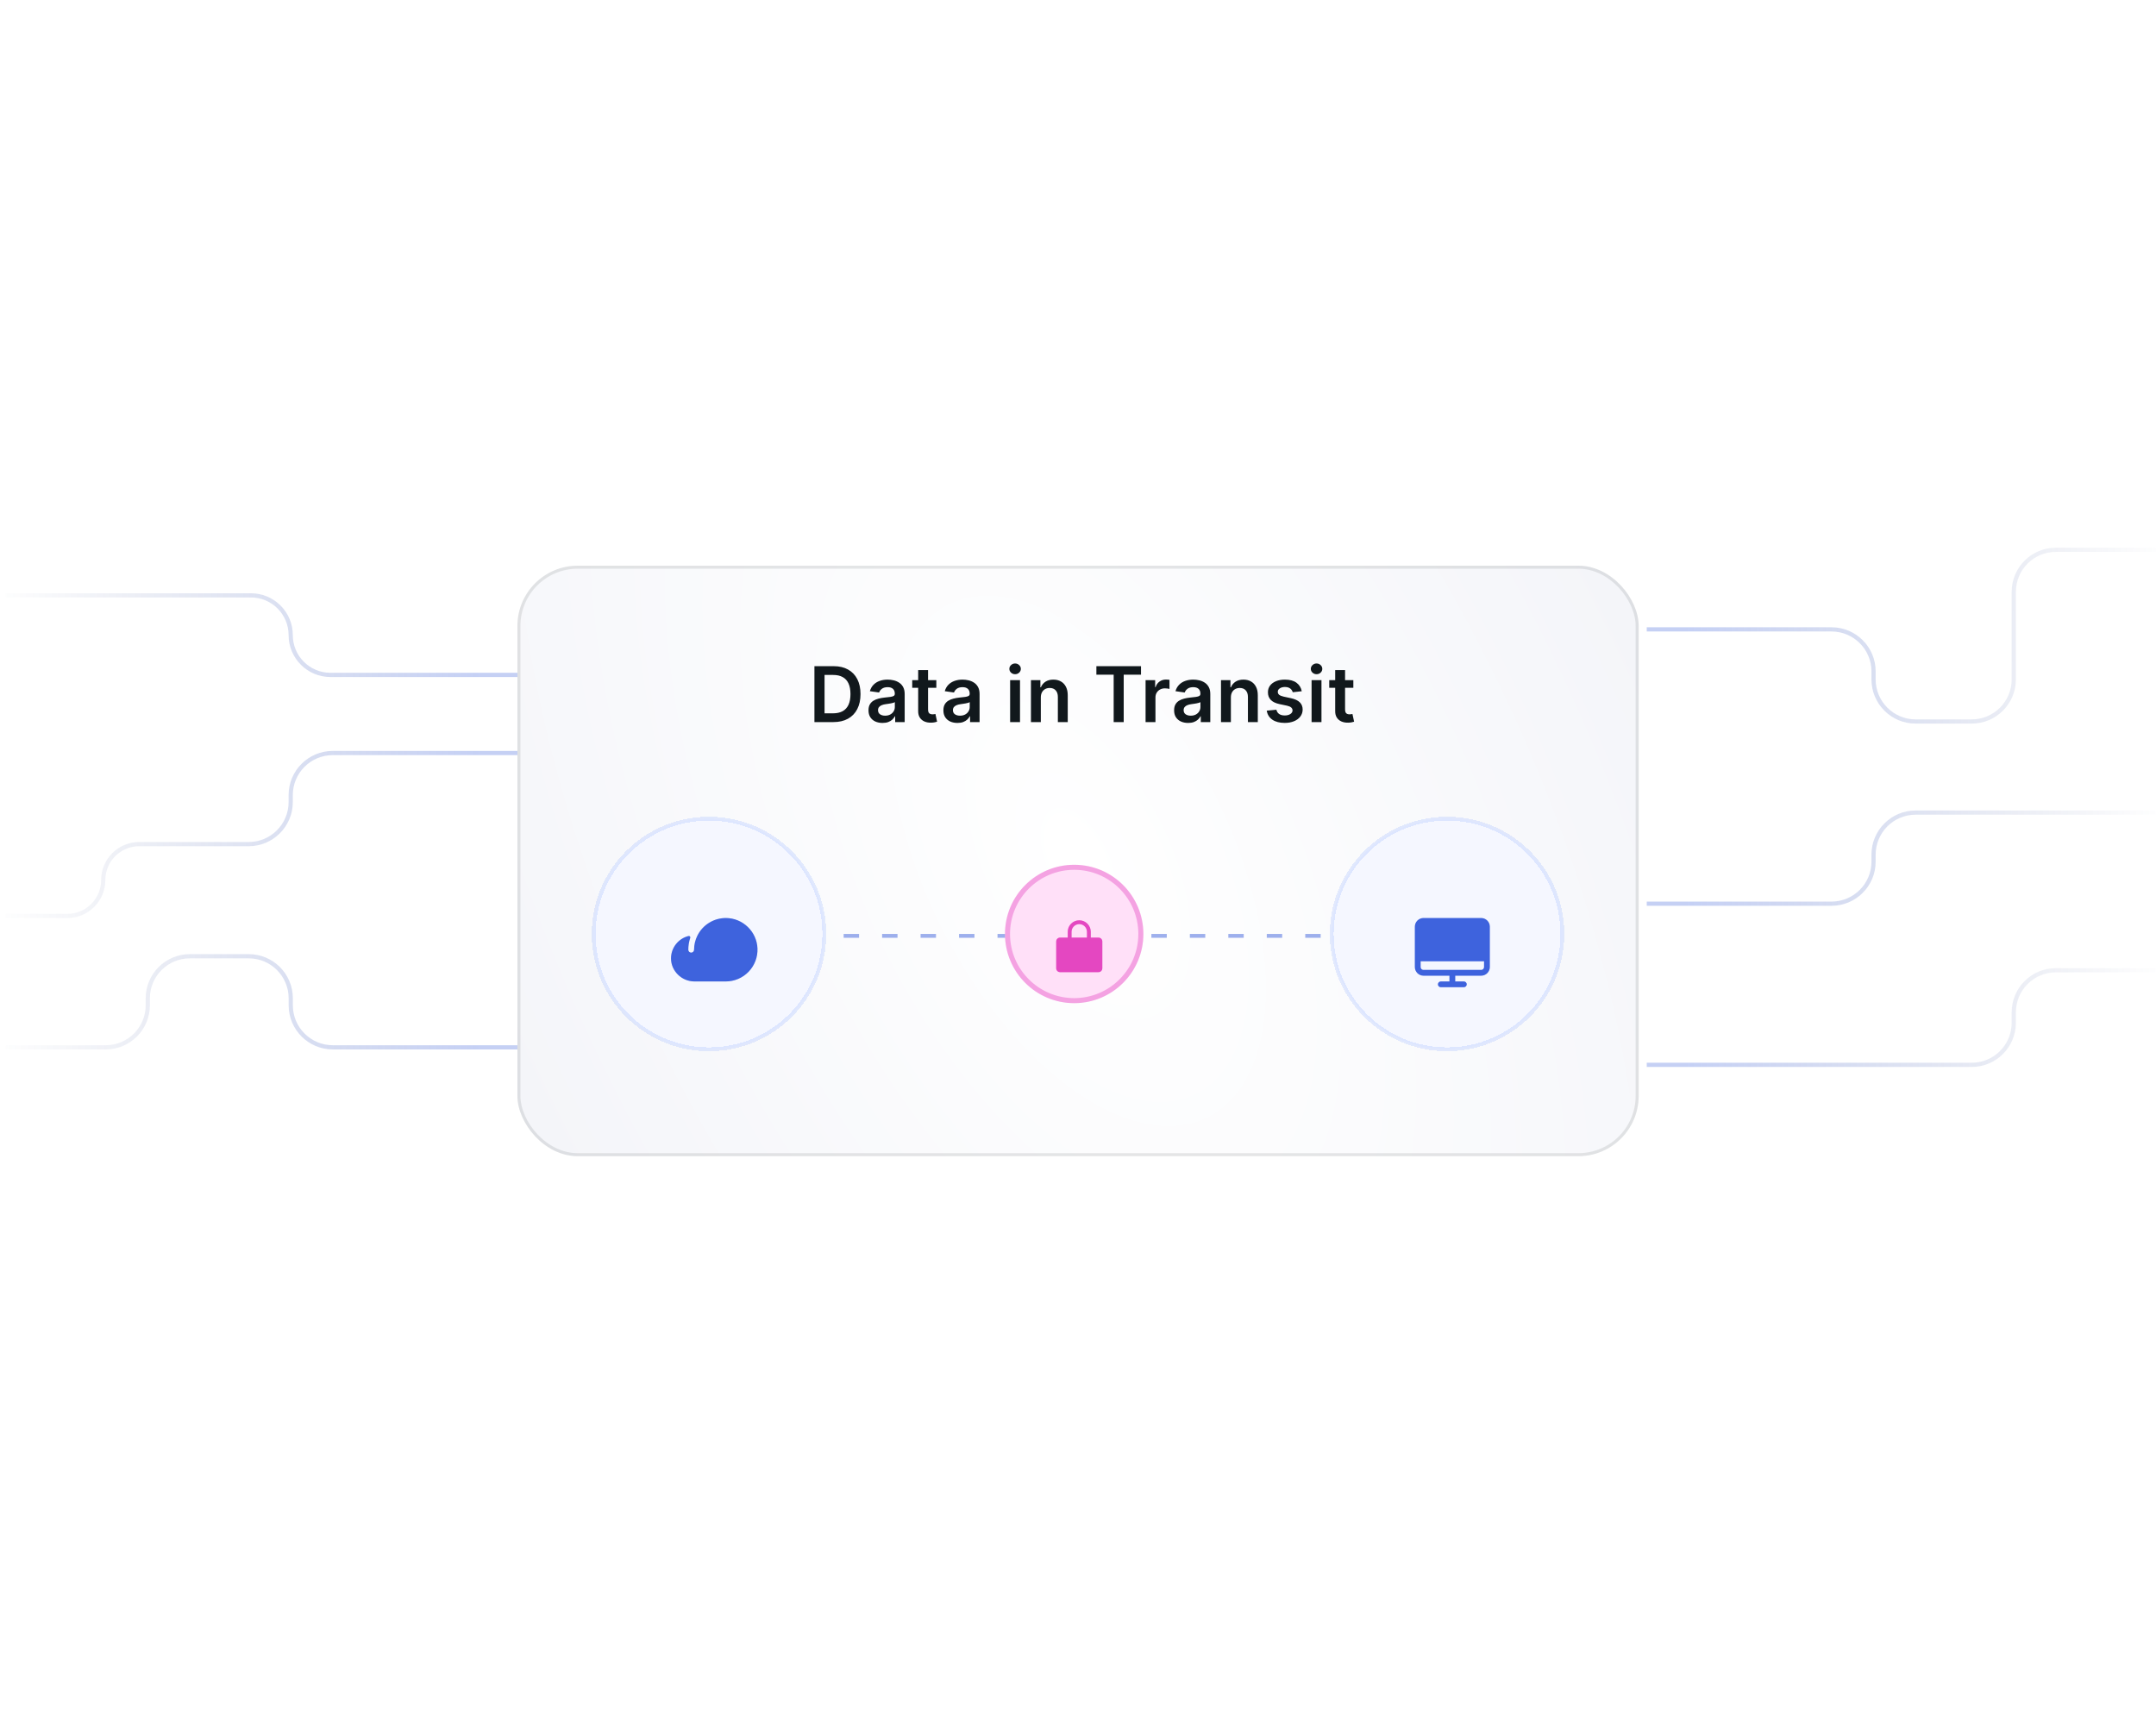 <svg width="329" height="261" viewBox="0 0 329 261" fill="none" xmlns="http://www.w3.org/2000/svg">
<g clip-path="url(#clip0_3570_10411)">
<path d="M79.651 102.999H50.431C47.079 102.999 44.361 100.281 44.361 96.928V96.928C44.361 93.576 41.643 90.858 38.29 90.858L29.389 90.858L22.545 90.858H-3.762" stroke="url(#paint0_linear_3570_10411)" stroke-opacity="0.3" stroke-width="0.642"/>
<path d="M251.289 96.049H279.484C283.028 96.049 285.901 98.922 285.901 102.465V103.691C285.901 107.235 288.773 110.107 292.317 110.107H300.88C304.424 110.107 307.297 107.235 307.297 103.691V90.324C307.297 86.78 310.169 83.907 313.713 83.907H333.098" stroke="url(#paint1_linear_3570_10411)" stroke-opacity="0.3" stroke-width="0.642"/>
<path d="M79.651 114.919H50.777C47.233 114.919 44.361 117.792 44.361 121.335V122.405C44.361 125.948 41.488 128.821 37.944 128.821H21.235C18.208 128.821 15.755 131.275 15.755 134.302V134.302C15.755 137.328 13.301 139.782 10.274 139.782H-3.762" stroke="url(#paint2_linear_3570_10411)" stroke-opacity="0.3" stroke-width="0.642"/>
<path d="M251.289 137.912H279.484C283.028 137.912 285.901 135.039 285.901 131.495V130.426C285.901 126.882 288.773 124.01 292.317 124.01H307.297H333.098" stroke="url(#paint3_linear_3570_10411)" stroke-opacity="0.3" stroke-width="0.642"/>
<path d="M79.656 159.834H50.783C47.239 159.834 44.367 156.961 44.367 153.417V152.348C44.367 148.804 41.494 145.932 37.95 145.932H28.967C25.424 145.932 22.551 148.804 22.551 152.348V153.417C22.551 156.961 19.678 159.834 16.135 159.834L-3.49 159.834" stroke="url(#paint4_linear_3570_10411)" stroke-opacity="0.3" stroke-width="0.642"/>
<path d="M251.289 162.507H285.901H300.88C304.424 162.507 307.297 159.634 307.297 156.091V154.487C307.297 150.943 310.169 148.07 313.713 148.07H333.098" stroke="url(#paint5_linear_3570_10411)" stroke-opacity="0.3" stroke-width="0.642"/>
<rect x="78.955" y="86.33" width="171.102" height="90.114" rx="9.199" fill="url(#paint6_radial_3570_10411)"/>
<rect x="79.185" y="86.56" width="170.642" height="89.654" rx="8.969" stroke="#11181C" stroke-opacity="0.1" stroke-width="0.46"/>
<path d="M127.171 110.198H124.279V101.665H127.229C128.076 101.665 128.804 101.836 129.412 102.178C130.023 102.517 130.493 103.004 130.82 103.64C131.148 104.276 131.312 105.037 131.312 105.923C131.312 106.812 131.147 107.576 130.816 108.215C130.489 108.854 130.015 109.344 129.396 109.686C128.779 110.027 128.037 110.198 127.171 110.198ZM125.825 108.861H127.096C127.69 108.861 128.186 108.752 128.583 108.536C128.98 108.316 129.279 107.99 129.479 107.557C129.679 107.121 129.779 106.576 129.779 105.923C129.779 105.271 129.679 104.729 129.479 104.299C129.279 103.865 128.983 103.542 128.591 103.328C128.203 103.111 127.719 103.003 127.141 103.003H125.825V108.861ZM134.673 110.327C134.267 110.327 133.902 110.255 133.577 110.111C133.255 109.964 132.999 109.747 132.811 109.461C132.624 109.175 132.531 108.822 132.531 108.403C132.531 108.041 132.598 107.743 132.731 107.507C132.865 107.271 133.047 107.082 133.277 106.94C133.508 106.798 133.767 106.691 134.056 106.619C134.348 106.544 134.649 106.49 134.96 106.457C135.335 106.418 135.64 106.383 135.873 106.353C136.106 106.319 136.276 106.269 136.381 106.203C136.49 106.133 136.544 106.026 136.544 105.882V105.857C136.544 105.543 136.451 105.3 136.265 105.128C136.078 104.955 135.81 104.869 135.46 104.869C135.091 104.869 134.798 104.95 134.581 105.111C134.367 105.272 134.223 105.462 134.148 105.682L132.74 105.482C132.851 105.093 133.034 104.768 133.29 104.507C133.545 104.243 133.858 104.046 134.227 103.915C134.597 103.782 135.005 103.715 135.452 103.715C135.76 103.715 136.067 103.751 136.373 103.824C136.678 103.896 136.958 104.015 137.21 104.182C137.463 104.346 137.666 104.569 137.819 104.853C137.974 105.136 138.052 105.49 138.052 105.915V110.198H136.602V109.319H136.552C136.46 109.497 136.331 109.664 136.165 109.819C136.001 109.972 135.794 110.095 135.544 110.19C135.297 110.282 135.006 110.327 134.673 110.327ZM135.065 109.219C135.367 109.219 135.63 109.159 135.852 109.04C136.074 108.918 136.245 108.757 136.365 108.557C136.487 108.357 136.548 108.139 136.548 107.903V107.148C136.501 107.187 136.42 107.223 136.306 107.257C136.195 107.29 136.07 107.319 135.931 107.344C135.792 107.369 135.655 107.391 135.519 107.411C135.383 107.43 135.265 107.447 135.165 107.461C134.94 107.491 134.738 107.541 134.561 107.611C134.383 107.68 134.242 107.778 134.14 107.903C134.037 108.025 133.986 108.183 133.986 108.378C133.986 108.655 134.087 108.865 134.29 109.007C134.492 109.148 134.751 109.219 135.065 109.219ZM142.882 103.799V104.965H139.203V103.799H142.882ZM140.111 102.265H141.619V108.273C141.619 108.476 141.65 108.632 141.711 108.74C141.775 108.846 141.858 108.918 141.961 108.957C142.064 108.996 142.177 109.015 142.302 109.015C142.397 109.015 142.483 109.008 142.561 108.994C142.641 108.98 142.702 108.968 142.744 108.957L142.998 110.136C142.918 110.164 142.802 110.194 142.652 110.227C142.505 110.261 142.325 110.28 142.111 110.286C141.733 110.297 141.393 110.24 141.09 110.115C140.787 109.987 140.547 109.79 140.369 109.523C140.194 109.257 140.108 108.923 140.111 108.523V102.265ZM146.102 110.327C145.696 110.327 145.331 110.255 145.006 110.111C144.684 109.964 144.428 109.747 144.239 109.461C144.053 109.175 143.96 108.822 143.96 108.403C143.96 108.041 144.027 107.743 144.16 107.507C144.294 107.271 144.476 107.082 144.706 106.94C144.937 106.798 145.196 106.691 145.485 106.619C145.777 106.544 146.078 106.49 146.389 106.457C146.764 106.418 147.068 106.383 147.302 106.353C147.535 106.319 147.705 106.269 147.81 106.203C147.918 106.133 147.973 106.026 147.973 105.882V105.857C147.973 105.543 147.88 105.3 147.693 105.128C147.507 104.955 147.239 104.869 146.889 104.869C146.52 104.869 146.227 104.95 146.01 105.111C145.796 105.272 145.652 105.462 145.577 105.682L144.169 105.482C144.28 105.093 144.463 104.768 144.719 104.507C144.974 104.243 145.287 104.046 145.656 103.915C146.025 103.782 146.434 103.715 146.881 103.715C147.189 103.715 147.496 103.751 147.802 103.824C148.107 103.896 148.386 104.015 148.639 104.182C148.892 104.346 149.095 104.569 149.248 104.853C149.403 105.136 149.481 105.49 149.481 105.915V110.198H148.031V109.319H147.981C147.889 109.497 147.76 109.664 147.593 109.819C147.43 109.972 147.223 110.095 146.973 110.19C146.725 110.282 146.435 110.327 146.102 110.327ZM146.494 109.219C146.796 109.219 147.059 109.159 147.281 109.04C147.503 108.918 147.674 108.757 147.793 108.557C147.916 108.357 147.977 108.139 147.977 107.903V107.148C147.93 107.187 147.849 107.223 147.735 107.257C147.624 107.29 147.499 107.319 147.36 107.344C147.221 107.369 147.084 107.391 146.948 107.411C146.812 107.43 146.694 107.447 146.594 107.461C146.369 107.491 146.167 107.541 145.989 107.611C145.812 107.68 145.671 107.778 145.569 107.903C145.466 108.025 145.414 108.183 145.414 108.378C145.414 108.655 145.516 108.865 145.719 109.007C145.921 109.148 146.18 109.219 146.494 109.219ZM154.142 110.198V103.799H155.651V110.198H154.142ZM154.901 102.89C154.662 102.89 154.456 102.811 154.284 102.653C154.112 102.492 154.026 102.299 154.026 102.074C154.026 101.846 154.112 101.653 154.284 101.495C154.456 101.333 154.662 101.253 154.901 101.253C155.142 101.253 155.348 101.333 155.517 101.495C155.69 101.653 155.776 101.846 155.776 102.074C155.776 102.299 155.69 102.492 155.517 102.653C155.348 102.811 155.142 102.89 154.901 102.89ZM158.827 106.448V110.198H157.319V103.799H158.761V104.886H158.835C158.983 104.528 159.217 104.243 159.54 104.032C159.865 103.821 160.266 103.715 160.744 103.715C161.185 103.715 161.57 103.81 161.898 103.999C162.228 104.187 162.484 104.461 162.664 104.819C162.848 105.178 162.938 105.612 162.935 106.123V110.198H161.427V106.357C161.427 105.929 161.316 105.594 161.094 105.353C160.874 105.111 160.57 104.99 160.181 104.99C159.917 104.99 159.683 105.049 159.477 105.165C159.274 105.279 159.115 105.444 158.998 105.661C158.884 105.878 158.827 106.14 158.827 106.448ZM167.305 102.961V101.665H174.113V102.961H171.476V110.198H169.943V102.961H167.305ZM174.812 110.198V103.799H176.274V104.865H176.341C176.457 104.496 176.657 104.211 176.941 104.011C177.227 103.808 177.553 103.707 177.92 103.707C178.003 103.707 178.096 103.711 178.199 103.719C178.305 103.725 178.392 103.735 178.461 103.749V105.136C178.398 105.114 178.296 105.094 178.157 105.078C178.021 105.058 177.889 105.049 177.762 105.049C177.487 105.049 177.239 105.108 177.02 105.228C176.803 105.344 176.632 105.507 176.507 105.715C176.382 105.923 176.32 106.164 176.32 106.436V110.198H174.812ZM181.308 110.327C180.902 110.327 180.537 110.255 180.212 110.111C179.89 109.964 179.634 109.747 179.445 109.461C179.259 109.175 179.166 108.822 179.166 108.403C179.166 108.041 179.233 107.743 179.366 107.507C179.5 107.271 179.682 107.082 179.912 106.94C180.143 106.798 180.402 106.691 180.691 106.619C180.983 106.544 181.284 106.49 181.595 106.457C181.97 106.418 182.274 106.383 182.508 106.353C182.741 106.319 182.911 106.269 183.016 106.203C183.124 106.133 183.179 106.026 183.179 105.882V105.857C183.179 105.543 183.086 105.3 182.899 105.128C182.713 104.955 182.445 104.869 182.095 104.869C181.726 104.869 181.433 104.95 181.216 105.111C181.002 105.272 180.858 105.462 180.783 105.682L179.375 105.482C179.486 105.093 179.669 104.768 179.925 104.507C180.18 104.243 180.493 104.046 180.862 103.915C181.231 103.782 181.64 103.715 182.087 103.715C182.395 103.715 182.702 103.751 183.008 103.824C183.313 103.896 183.592 104.015 183.845 104.182C184.098 104.346 184.301 104.569 184.454 104.853C184.609 105.136 184.687 105.49 184.687 105.915V110.198H183.237V109.319H183.187C183.095 109.497 182.966 109.664 182.799 109.819C182.636 109.972 182.429 110.095 182.179 110.19C181.931 110.282 181.641 110.327 181.308 110.327ZM181.699 109.219C182.002 109.219 182.265 109.159 182.487 109.04C182.709 108.918 182.88 108.757 182.999 108.557C183.122 108.357 183.183 108.139 183.183 107.903V107.148C183.136 107.187 183.055 107.223 182.941 107.257C182.83 107.29 182.705 107.319 182.566 107.344C182.427 107.369 182.29 107.391 182.154 107.411C182.018 107.43 181.899 107.447 181.799 107.461C181.574 107.491 181.373 107.541 181.195 107.611C181.018 107.68 180.877 107.778 180.775 107.903C180.672 108.025 180.62 108.183 180.62 108.378C180.62 108.655 180.722 108.865 180.925 109.007C181.127 109.148 181.386 109.219 181.699 109.219ZM187.829 106.448V110.198H186.321V103.799H187.762V104.886H187.837C187.985 104.528 188.219 104.243 188.541 104.032C188.866 103.821 189.268 103.715 189.746 103.715C190.187 103.715 190.572 103.81 190.9 103.999C191.23 104.187 191.486 104.461 191.666 104.819C191.85 105.178 191.94 105.612 191.937 106.123V110.198H190.429V106.357C190.429 105.929 190.318 105.594 190.096 105.353C189.876 105.111 189.572 104.99 189.183 104.99C188.919 104.99 188.685 105.049 188.479 105.165C188.276 105.279 188.116 105.444 188 105.661C187.886 105.878 187.829 106.14 187.829 106.448ZM198.646 105.49L197.271 105.64C197.232 105.501 197.164 105.371 197.067 105.248C196.972 105.126 196.844 105.028 196.683 104.953C196.522 104.878 196.325 104.84 196.092 104.84C195.778 104.84 195.514 104.908 195.3 105.044C195.089 105.18 194.985 105.357 194.988 105.573C194.985 105.76 195.053 105.911 195.192 106.028C195.333 106.144 195.567 106.24 195.892 106.315L196.983 106.548C197.589 106.679 198.039 106.886 198.333 107.169C198.63 107.453 198.78 107.823 198.783 108.282C198.78 108.684 198.662 109.04 198.429 109.348C198.199 109.654 197.878 109.893 197.467 110.065C197.056 110.237 196.583 110.323 196.05 110.323C195.267 110.323 194.636 110.159 194.158 109.832C193.681 109.501 193.396 109.041 193.304 108.452L194.775 108.311C194.842 108.6 194.983 108.818 195.2 108.965C195.417 109.112 195.699 109.186 196.046 109.186C196.404 109.186 196.692 109.112 196.908 108.965C197.128 108.818 197.237 108.636 197.237 108.419C197.237 108.236 197.167 108.084 197.025 107.965C196.886 107.846 196.669 107.754 196.375 107.69L195.283 107.461C194.67 107.333 194.215 107.118 193.921 106.815C193.627 106.51 193.481 106.123 193.484 105.657C193.481 105.262 193.588 104.921 193.804 104.632C194.024 104.34 194.328 104.115 194.717 103.957C195.108 103.796 195.56 103.715 196.071 103.715C196.821 103.715 197.411 103.875 197.842 104.194C198.275 104.514 198.543 104.946 198.646 105.49ZM200.144 110.198V103.799H201.653V110.198H200.144ZM200.903 102.89C200.664 102.89 200.458 102.811 200.286 102.653C200.114 102.492 200.028 102.299 200.028 102.074C200.028 101.846 200.114 101.653 200.286 101.495C200.458 101.333 200.664 101.253 200.903 101.253C201.144 101.253 201.35 101.333 201.519 101.495C201.691 101.653 201.778 101.846 201.778 102.074C201.778 102.299 201.691 102.492 201.519 102.653C201.35 102.811 201.144 102.89 200.903 102.89ZM206.516 103.799V104.965H202.838V103.799H206.516ZM203.746 102.265H205.254V108.273C205.254 108.476 205.285 108.632 205.346 108.74C205.41 108.846 205.493 108.918 205.596 108.957C205.698 108.996 205.812 109.015 205.937 109.015C206.032 109.015 206.118 109.008 206.196 108.994C206.276 108.98 206.337 108.968 206.379 108.957L206.633 110.136C206.553 110.164 206.437 110.194 206.287 110.227C206.14 110.261 205.96 110.28 205.746 110.286C205.368 110.297 205.028 110.24 204.725 110.115C204.422 109.987 204.182 109.79 204.004 109.523C203.829 109.257 203.743 108.923 203.746 108.523V102.265Z" fill="#11181C"/>
<path d="M99.389 142.823H229.035" stroke="#3E63DD" stroke-opacity="0.5" stroke-width="0.587" stroke-dasharray="2.35 3.52"/>
<g filter="url(#filter0_d_3570_10411)">
<ellipse cx="163.917" cy="142.533" rx="10.559" ry="10.559" fill="#FFE0F8"/>
<path d="M163.917 132.358C169.536 132.358 174.091 136.914 174.091 142.533C174.091 148.152 169.536 152.707 163.917 152.707C158.298 152.707 153.742 148.152 153.742 142.533C153.742 136.914 158.298 132.358 163.917 132.358Z" stroke="#E447C1" stroke-opacity="0.4" stroke-width="0.77"/>
</g>
<g filter="url(#filter1_di_3570_10411)">
<path d="M166.855 140.773H165.682V139.893C165.682 139.426 165.497 138.978 165.167 138.648C164.837 138.318 164.389 138.133 163.922 138.133C163.455 138.133 163.008 138.318 162.678 138.648C162.348 138.978 162.162 139.426 162.162 139.893V140.773H160.989C160.833 140.773 160.684 140.834 160.574 140.944C160.464 141.055 160.402 141.204 160.402 141.359V145.466C160.402 145.621 160.464 145.771 160.574 145.881C160.684 145.991 160.833 146.052 160.989 146.052H166.855C167.011 146.052 167.16 145.991 167.27 145.881C167.38 145.771 167.442 145.621 167.442 145.466V141.359C167.442 141.204 167.38 141.055 167.27 140.944C167.16 140.834 167.011 140.773 166.855 140.773ZM162.749 139.893C162.749 139.582 162.873 139.283 163.093 139.063C163.313 138.843 163.611 138.719 163.922 138.719C164.233 138.719 164.532 138.843 164.752 139.063C164.972 139.283 165.095 139.582 165.095 139.893V140.773H162.749V139.893Z" fill="#E447C1"/>
<path d="M163.922 138.325C164.337 138.325 164.736 138.49 165.03 138.784C165.324 139.078 165.489 139.477 165.489 139.893V140.965H166.855C166.96 140.965 167.06 141.007 167.134 141.081C167.208 141.155 167.249 141.255 167.249 141.359V145.466C167.249 145.57 167.208 145.67 167.134 145.744C167.06 145.818 166.96 145.86 166.855 145.86H160.989C160.885 145.86 160.784 145.818 160.71 145.744C160.636 145.67 160.595 145.57 160.595 145.466V141.359C160.595 141.255 160.636 141.155 160.71 141.081C160.784 141.007 160.885 140.965 160.989 140.965H162.354V139.893C162.355 139.477 162.52 139.078 162.813 138.784C163.107 138.49 163.506 138.325 163.922 138.325ZM163.922 138.527C163.56 138.527 163.212 138.671 162.956 138.927C162.7 139.183 162.557 139.53 162.557 139.893V140.965H165.288V139.893C165.288 139.53 165.144 139.183 164.888 138.927C164.632 138.671 164.284 138.527 163.922 138.527Z" stroke="#E447C1" stroke-opacity="0.19" stroke-width="0.385"/>
</g>
<g filter="url(#filter2_dd_3570_10411)">
<ellipse cx="108.189" cy="142.533" rx="17.599" ry="17.599" fill="#F5F7FF" shape-rendering="crispEdges"/>
<ellipse cx="108.189" cy="142.533" rx="17.599" ry="17.599" stroke="#95AFFF" stroke-opacity="0.24" stroke-width="0.587" shape-rendering="crispEdges"/>
</g>
<g filter="url(#filter3_di_3570_10411)">
<path d="M109.955 137.693C109.055 137.694 108.174 137.944 107.409 138.417C106.643 138.889 106.025 139.566 105.623 140.37C105.288 141.037 105.113 141.772 105.112 142.518C105.113 142.632 105.072 142.741 104.996 142.826C104.921 142.91 104.816 142.963 104.703 142.973C104.643 142.977 104.582 142.969 104.525 142.949C104.468 142.929 104.416 142.897 104.371 142.856C104.327 142.815 104.292 142.765 104.268 142.709C104.244 142.654 104.232 142.594 104.232 142.533C104.231 141.918 104.33 141.306 104.525 140.723C104.538 140.685 104.541 140.645 104.533 140.606C104.525 140.568 104.506 140.532 104.479 140.503C104.453 140.473 104.419 140.452 104.381 140.441C104.343 140.429 104.303 140.428 104.264 140.438C103.502 140.628 102.825 141.067 102.341 141.686C101.856 142.305 101.593 143.067 101.592 143.853C101.592 145.788 103.228 147.373 105.167 147.373H109.951C110.603 147.372 111.247 147.24 111.847 146.984C112.446 146.729 112.988 146.355 113.439 145.885C113.89 145.416 114.243 144.86 114.474 144.251C114.706 143.642 114.812 142.993 114.787 142.342C114.687 139.758 112.54 137.693 109.955 137.693Z" fill="#3E63DD"/>
<path d="M109.955 137.894C112.433 137.894 114.491 139.874 114.587 142.35C114.611 142.974 114.509 143.596 114.287 144.18C114.065 144.763 113.727 145.296 113.294 145.746C112.861 146.196 112.342 146.555 111.768 146.8C111.193 147.045 110.576 147.171 109.951 147.172H105.167C103.335 147.172 101.792 145.674 101.792 143.854C101.793 143.113 102.042 142.393 102.498 141.81C102.955 141.226 103.594 140.811 104.312 140.632C104.316 140.631 104.32 140.632 104.323 140.633C104.326 140.634 104.33 140.635 104.332 140.638C104.334 140.64 104.335 140.644 104.336 140.647C104.337 140.651 104.337 140.654 104.336 140.657L104.335 140.659C104.133 141.263 104.031 141.896 104.031 142.532C104.031 142.62 104.049 142.708 104.084 142.789C104.119 142.87 104.17 142.942 104.234 143.002C104.299 143.062 104.375 143.108 104.458 143.138C104.541 143.167 104.629 143.179 104.717 143.173H104.722C104.885 143.158 105.036 143.082 105.146 142.96C105.254 142.839 105.314 142.681 105.312 142.519C105.314 141.893 105.442 141.275 105.688 140.702L105.802 140.46C106.188 139.689 106.78 139.04 107.514 138.587C108.247 138.134 109.093 137.894 109.955 137.894Z" stroke="#3E63DD" stroke-opacity="0.19" stroke-width="0.401"/>
</g>
<g filter="url(#filter4_dd_3570_10411)">
<ellipse cx="220.818" cy="142.533" rx="17.599" ry="17.599" fill="#F5F7FF" shape-rendering="crispEdges"/>
<ellipse cx="220.818" cy="142.533" rx="17.599" ry="17.599" stroke="#95AFFF" stroke-opacity="0.24" stroke-width="0.587" shape-rendering="crispEdges"/>
</g>
<g filter="url(#filter5_di_3570_10411)">
<path d="M225.221 137.693H216.421C216.071 137.693 215.736 137.832 215.488 138.08C215.241 138.327 215.102 138.663 215.102 139.013V145.173C215.102 145.523 215.241 145.859 215.488 146.106C215.736 146.354 216.071 146.493 216.421 146.493H220.381V147.373H219.061C218.945 147.373 218.833 147.419 218.75 147.502C218.668 147.584 218.621 147.696 218.621 147.813C218.621 147.93 218.668 148.041 218.75 148.124C218.833 148.206 218.945 148.253 219.061 148.253H222.581C222.698 148.253 222.81 148.206 222.892 148.124C222.975 148.041 223.021 147.93 223.021 147.813C223.021 147.696 222.975 147.584 222.892 147.502C222.81 147.419 222.698 147.373 222.581 147.373H221.261V146.493H225.221C225.571 146.493 225.907 146.354 226.154 146.106C226.402 145.859 226.541 145.523 226.541 145.173V139.013C226.541 138.663 226.402 138.327 226.154 138.08C225.907 137.832 225.571 137.693 225.221 137.693ZM225.221 145.613H216.421C216.305 145.613 216.193 145.567 216.11 145.484C216.028 145.402 215.982 145.29 215.982 145.173V144.293H225.661V145.173C225.661 145.29 225.615 145.402 225.532 145.484C225.45 145.567 225.338 145.613 225.221 145.613Z" fill="#3E63DD"/>
<path d="M216.422 137.894H225.221C225.518 137.894 225.803 138.012 226.013 138.222C226.223 138.432 226.341 138.717 226.341 139.014V145.173C226.341 145.47 226.223 145.755 226.013 145.965C225.803 146.175 225.518 146.292 225.221 146.292H221.061V147.573H222.581C222.645 147.573 222.706 147.599 222.751 147.644C222.796 147.688 222.82 147.749 222.82 147.812C222.82 147.876 222.796 147.938 222.751 147.982C222.706 148.027 222.645 148.053 222.581 148.053H219.062C218.998 148.053 218.937 148.027 218.892 147.982C218.847 147.938 218.822 147.876 218.822 147.812C218.822 147.749 218.847 147.688 218.892 147.644C218.937 147.599 218.998 147.573 219.062 147.573H220.582V146.292H216.422C216.125 146.292 215.84 146.175 215.63 145.965C215.42 145.755 215.302 145.47 215.302 145.173V139.014C215.302 138.717 215.42 138.432 215.63 138.222C215.84 138.012 216.125 137.894 216.422 137.894ZM215.781 145.173C215.781 145.343 215.849 145.506 215.969 145.626C216.089 145.746 216.252 145.813 216.422 145.813H225.221C225.391 145.813 225.554 145.746 225.674 145.626C225.794 145.506 225.861 145.343 225.861 145.173V144.093H215.781V145.173Z" stroke="#3E63DD" stroke-opacity="0.19" stroke-width="0.401"/>
</g>
</g>
<defs>
<filter id="filter0_d_3570_10411" x="153.357" y="131.974" width="21.119" height="21.119" filterUnits="userSpaceOnUse" color-interpolation-filters="sRGB">
<feFlood flood-opacity="0" result="BackgroundImageFix"/>
<feColorMatrix in="SourceAlpha" type="matrix" values="0 0 0 0 0 0 0 0 0 0 0 0 0 0 0 0 0 0 127 0" result="hardAlpha"/>
<feMorphology radius="0.364" operator="erode" in="SourceAlpha" result="effect1_dropShadow_3570_10411"/>
<feOffset/>
<feComposite in2="hardAlpha" operator="out"/>
<feColorMatrix type="matrix" values="0 0 0 0 1 0 0 0 0 0.278 0 0 0 0 0.839 0 0 0 1 0"/>
<feBlend mode="normal" in2="BackgroundImageFix" result="effect1_dropShadow_3570_10411"/>
<feBlend mode="normal" in="SourceGraphic" in2="effect1_dropShadow_3570_10411" result="shape"/>
</filter>
<filter id="filter1_di_3570_10411" x="157.322" y="136.593" width="13.2" height="14.081" filterUnits="userSpaceOnUse" color-interpolation-filters="sRGB">
<feFlood flood-opacity="0" result="BackgroundImageFix"/>
<feColorMatrix in="SourceAlpha" type="matrix" values="0 0 0 0 0 0 0 0 0 0 0 0 0 0 0 0 0 0 127 0" result="hardAlpha"/>
<feOffset dy="1.54"/>
<feGaussianBlur stdDeviation="1.54"/>
<feComposite in2="hardAlpha" operator="out"/>
<feColorMatrix type="matrix" values="0 0 0 0 1 0 0 0 0 0.278 0 0 0 0 0.839 0 0 0 0.4 0"/>
<feBlend mode="plus-darker" in2="BackgroundImageFix" result="effect1_dropShadow_3570_10411"/>
<feBlend mode="normal" in="SourceGraphic" in2="effect1_dropShadow_3570_10411" result="shape"/>
<feColorMatrix in="SourceAlpha" type="matrix" values="0 0 0 0 0 0 0 0 0 0 0 0 0 0 0 0 0 0 127 0" result="hardAlpha"/>
<feOffset dx="0.77" dy="0.77"/>
<feGaussianBlur stdDeviation="0.385"/>
<feComposite in2="hardAlpha" operator="arithmetic" k2="-1" k3="1"/>
<feColorMatrix type="matrix" values="0 0 0 0 1 0 0 0 0 0.278 0 0 0 0 0.839 0 0 0 0.65 0"/>
<feBlend mode="normal" in2="shape" result="effect2_innerShadow_3570_10411"/>
</filter>
<filter id="filter2_dd_3570_10411" x="88.244" y="122.587" width="39.892" height="39.891" filterUnits="userSpaceOnUse" color-interpolation-filters="sRGB">
<feFlood flood-opacity="0" result="BackgroundImageFix"/>
<feColorMatrix in="SourceAlpha" type="matrix" values="0 0 0 0 0 0 0 0 0 0 0 0 0 0 0 0 0 0 127 0" result="hardAlpha"/>
<feMorphology radius="2.053" operator="dilate" in="SourceAlpha" result="effect1_dropShadow_3570_10411"/>
<feOffset/>
<feComposite in2="hardAlpha" operator="out"/>
<feColorMatrix type="matrix" values="0 0 0 0 0.584 0 0 0 0 0.686 0 0 0 0 1 0 0 0 0.32 0"/>
<feBlend mode="normal" in2="BackgroundImageFix" result="effect1_dropShadow_3570_10411"/>
<feColorMatrix in="SourceAlpha" type="matrix" values="0 0 0 0 0 0 0 0 0 0 0 0 0 0 0 0 0 0 127 0" result="hardAlpha"/>
<feMorphology radius="1.76" operator="dilate" in="SourceAlpha" result="effect2_dropShadow_3570_10411"/>
<feOffset/>
<feComposite in2="hardAlpha" operator="out"/>
<feColorMatrix type="matrix" values="0 0 0 0 1 0 0 0 0 1 0 0 0 0 1 0 0 0 1 0"/>
<feBlend mode="normal" in2="effect1_dropShadow_3570_10411" result="effect2_dropShadow_3570_10411"/>
<feBlend mode="normal" in="SourceGraphic" in2="effect2_dropShadow_3570_10411" result="shape"/>
</filter>
<filter id="filter3_di_3570_10411" x="98.383" y="136.089" width="19.616" height="16.096" filterUnits="userSpaceOnUse" color-interpolation-filters="sRGB">
<feFlood flood-opacity="0" result="BackgroundImageFix"/>
<feColorMatrix in="SourceAlpha" type="matrix" values="0 0 0 0 0 0 0 0 0 0 0 0 0 0 0 0 0 0 127 0" result="hardAlpha"/>
<feOffset dy="1.604"/>
<feGaussianBlur stdDeviation="1.604"/>
<feComposite in2="hardAlpha" operator="out"/>
<feColorMatrix type="matrix" values="0 0 0 0 0.243 0 0 0 0 0.388 0 0 0 0 0.867 0 0 0 0.4 0"/>
<feBlend mode="plus-darker" in2="BackgroundImageFix" result="effect1_dropShadow_3570_10411"/>
<feBlend mode="normal" in="SourceGraphic" in2="effect1_dropShadow_3570_10411" result="shape"/>
<feColorMatrix in="SourceAlpha" type="matrix" values="0 0 0 0 0 0 0 0 0 0 0 0 0 0 0 0 0 0 127 0" result="hardAlpha"/>
<feOffset dx="0.802" dy="0.802"/>
<feGaussianBlur stdDeviation="0.401"/>
<feComposite in2="hardAlpha" operator="arithmetic" k2="-1" k3="1"/>
<feColorMatrix type="matrix" values="0 0 0 0 0.148 0 0 0 0 0.286 0 0 0 0 0.741 0 0 0 0.65 0"/>
<feBlend mode="normal" in2="shape" result="effect2_innerShadow_3570_10411"/>
</filter>
<filter id="filter4_dd_3570_10411" x="200.873" y="122.587" width="39.892" height="39.891" filterUnits="userSpaceOnUse" color-interpolation-filters="sRGB">
<feFlood flood-opacity="0" result="BackgroundImageFix"/>
<feColorMatrix in="SourceAlpha" type="matrix" values="0 0 0 0 0 0 0 0 0 0 0 0 0 0 0 0 0 0 127 0" result="hardAlpha"/>
<feMorphology radius="2.053" operator="dilate" in="SourceAlpha" result="effect1_dropShadow_3570_10411"/>
<feOffset/>
<feComposite in2="hardAlpha" operator="out"/>
<feColorMatrix type="matrix" values="0 0 0 0 0.584 0 0 0 0 0.686 0 0 0 0 1 0 0 0 0.32 0"/>
<feBlend mode="normal" in2="BackgroundImageFix" result="effect1_dropShadow_3570_10411"/>
<feColorMatrix in="SourceAlpha" type="matrix" values="0 0 0 0 0 0 0 0 0 0 0 0 0 0 0 0 0 0 127 0" result="hardAlpha"/>
<feMorphology radius="1.76" operator="dilate" in="SourceAlpha" result="effect2_dropShadow_3570_10411"/>
<feOffset/>
<feComposite in2="hardAlpha" operator="out"/>
<feColorMatrix type="matrix" values="0 0 0 0 1 0 0 0 0 1 0 0 0 0 1 0 0 0 1 0"/>
<feBlend mode="normal" in2="effect1_dropShadow_3570_10411" result="effect2_dropShadow_3570_10411"/>
<feBlend mode="normal" in="SourceGraphic" in2="effect2_dropShadow_3570_10411" result="shape"/>
</filter>
<filter id="filter5_di_3570_10411" x="211.893" y="136.089" width="17.856" height="16.976" filterUnits="userSpaceOnUse" color-interpolation-filters="sRGB">
<feFlood flood-opacity="0" result="BackgroundImageFix"/>
<feColorMatrix in="SourceAlpha" type="matrix" values="0 0 0 0 0 0 0 0 0 0 0 0 0 0 0 0 0 0 127 0" result="hardAlpha"/>
<feOffset dy="1.604"/>
<feGaussianBlur stdDeviation="1.604"/>
<feComposite in2="hardAlpha" operator="out"/>
<feColorMatrix type="matrix" values="0 0 0 0 0.243 0 0 0 0 0.388 0 0 0 0 0.867 0 0 0 0.4 0"/>
<feBlend mode="plus-darker" in2="BackgroundImageFix" result="effect1_dropShadow_3570_10411"/>
<feBlend mode="normal" in="SourceGraphic" in2="effect1_dropShadow_3570_10411" result="shape"/>
<feColorMatrix in="SourceAlpha" type="matrix" values="0 0 0 0 0 0 0 0 0 0 0 0 0 0 0 0 0 0 127 0" result="hardAlpha"/>
<feOffset dx="0.802" dy="0.802"/>
<feGaussianBlur stdDeviation="0.401"/>
<feComposite in2="hardAlpha" operator="arithmetic" k2="-1" k3="1"/>
<feColorMatrix type="matrix" values="0 0 0 0 0.148 0 0 0 0 0.286 0 0 0 0 0.741 0 0 0 0.65 0"/>
<feBlend mode="normal" in2="shape" result="effect2_innerShadow_3570_10411"/>
</filter>
<linearGradient id="paint0_linear_3570_10411" x1="73.234" y1="101.082" x2="-1.178" y2="102.37" gradientUnits="userSpaceOnUse">
<stop stop-color="#3E63DD"/>
<stop offset="1" stop-color="#213577" stop-opacity="0"/>
</linearGradient>
<linearGradient id="paint1_linear_3570_10411" x1="257.582" y1="94.132" x2="330.565" y2="95.371" gradientUnits="userSpaceOnUse">
<stop stop-color="#3E63DD"/>
<stop offset="1" stop-color="#213577" stop-opacity="0"/>
</linearGradient>
<linearGradient id="paint2_linear_3570_10411" x1="73.234" y1="113.023" x2="-1.178" y2="114.326" gradientUnits="userSpaceOnUse">
<stop stop-color="#3E63DD"/>
<stop offset="1" stop-color="#213577" stop-opacity="0"/>
</linearGradient>
<linearGradient id="paint3_linear_3570_10411" x1="257.582" y1="139.808" x2="330.564" y2="138.554" gradientUnits="userSpaceOnUse">
<stop stop-color="#3E63DD"/>
<stop offset="1" stop-color="#213577" stop-opacity="0"/>
</linearGradient>
<linearGradient id="paint4_linear_3570_10411" x1="73.238" y1="161.729" x2="-1.174" y2="160.427" gradientUnits="userSpaceOnUse">
<stop stop-color="#3E63DD"/>
<stop offset="1" stop-color="#213577" stop-opacity="0"/>
</linearGradient>
<linearGradient id="paint5_linear_3570_10411" x1="257.582" y1="164.476" x2="330.566" y2="163.269" gradientUnits="userSpaceOnUse">
<stop stop-color="#3E63DD"/>
<stop offset="1" stop-color="#213577" stop-opacity="0"/>
</linearGradient>
<radialGradient id="paint6_radial_3570_10411" cx="0" cy="0" r="1" gradientUnits="userSpaceOnUse" gradientTransform="translate(164.506 131.387) rotate(153.04) scale(92.463 175.563)">
<stop stop-color="white"/>
<stop offset="1" stop-color="#F4F5F9"/>
</radialGradient>
<clipPath id="clip0_3570_10411">
<rect width="328.085" height="260.786" fill="white" transform="translate(0.885 0.177)"/>
</clipPath>
</defs>
</svg>
